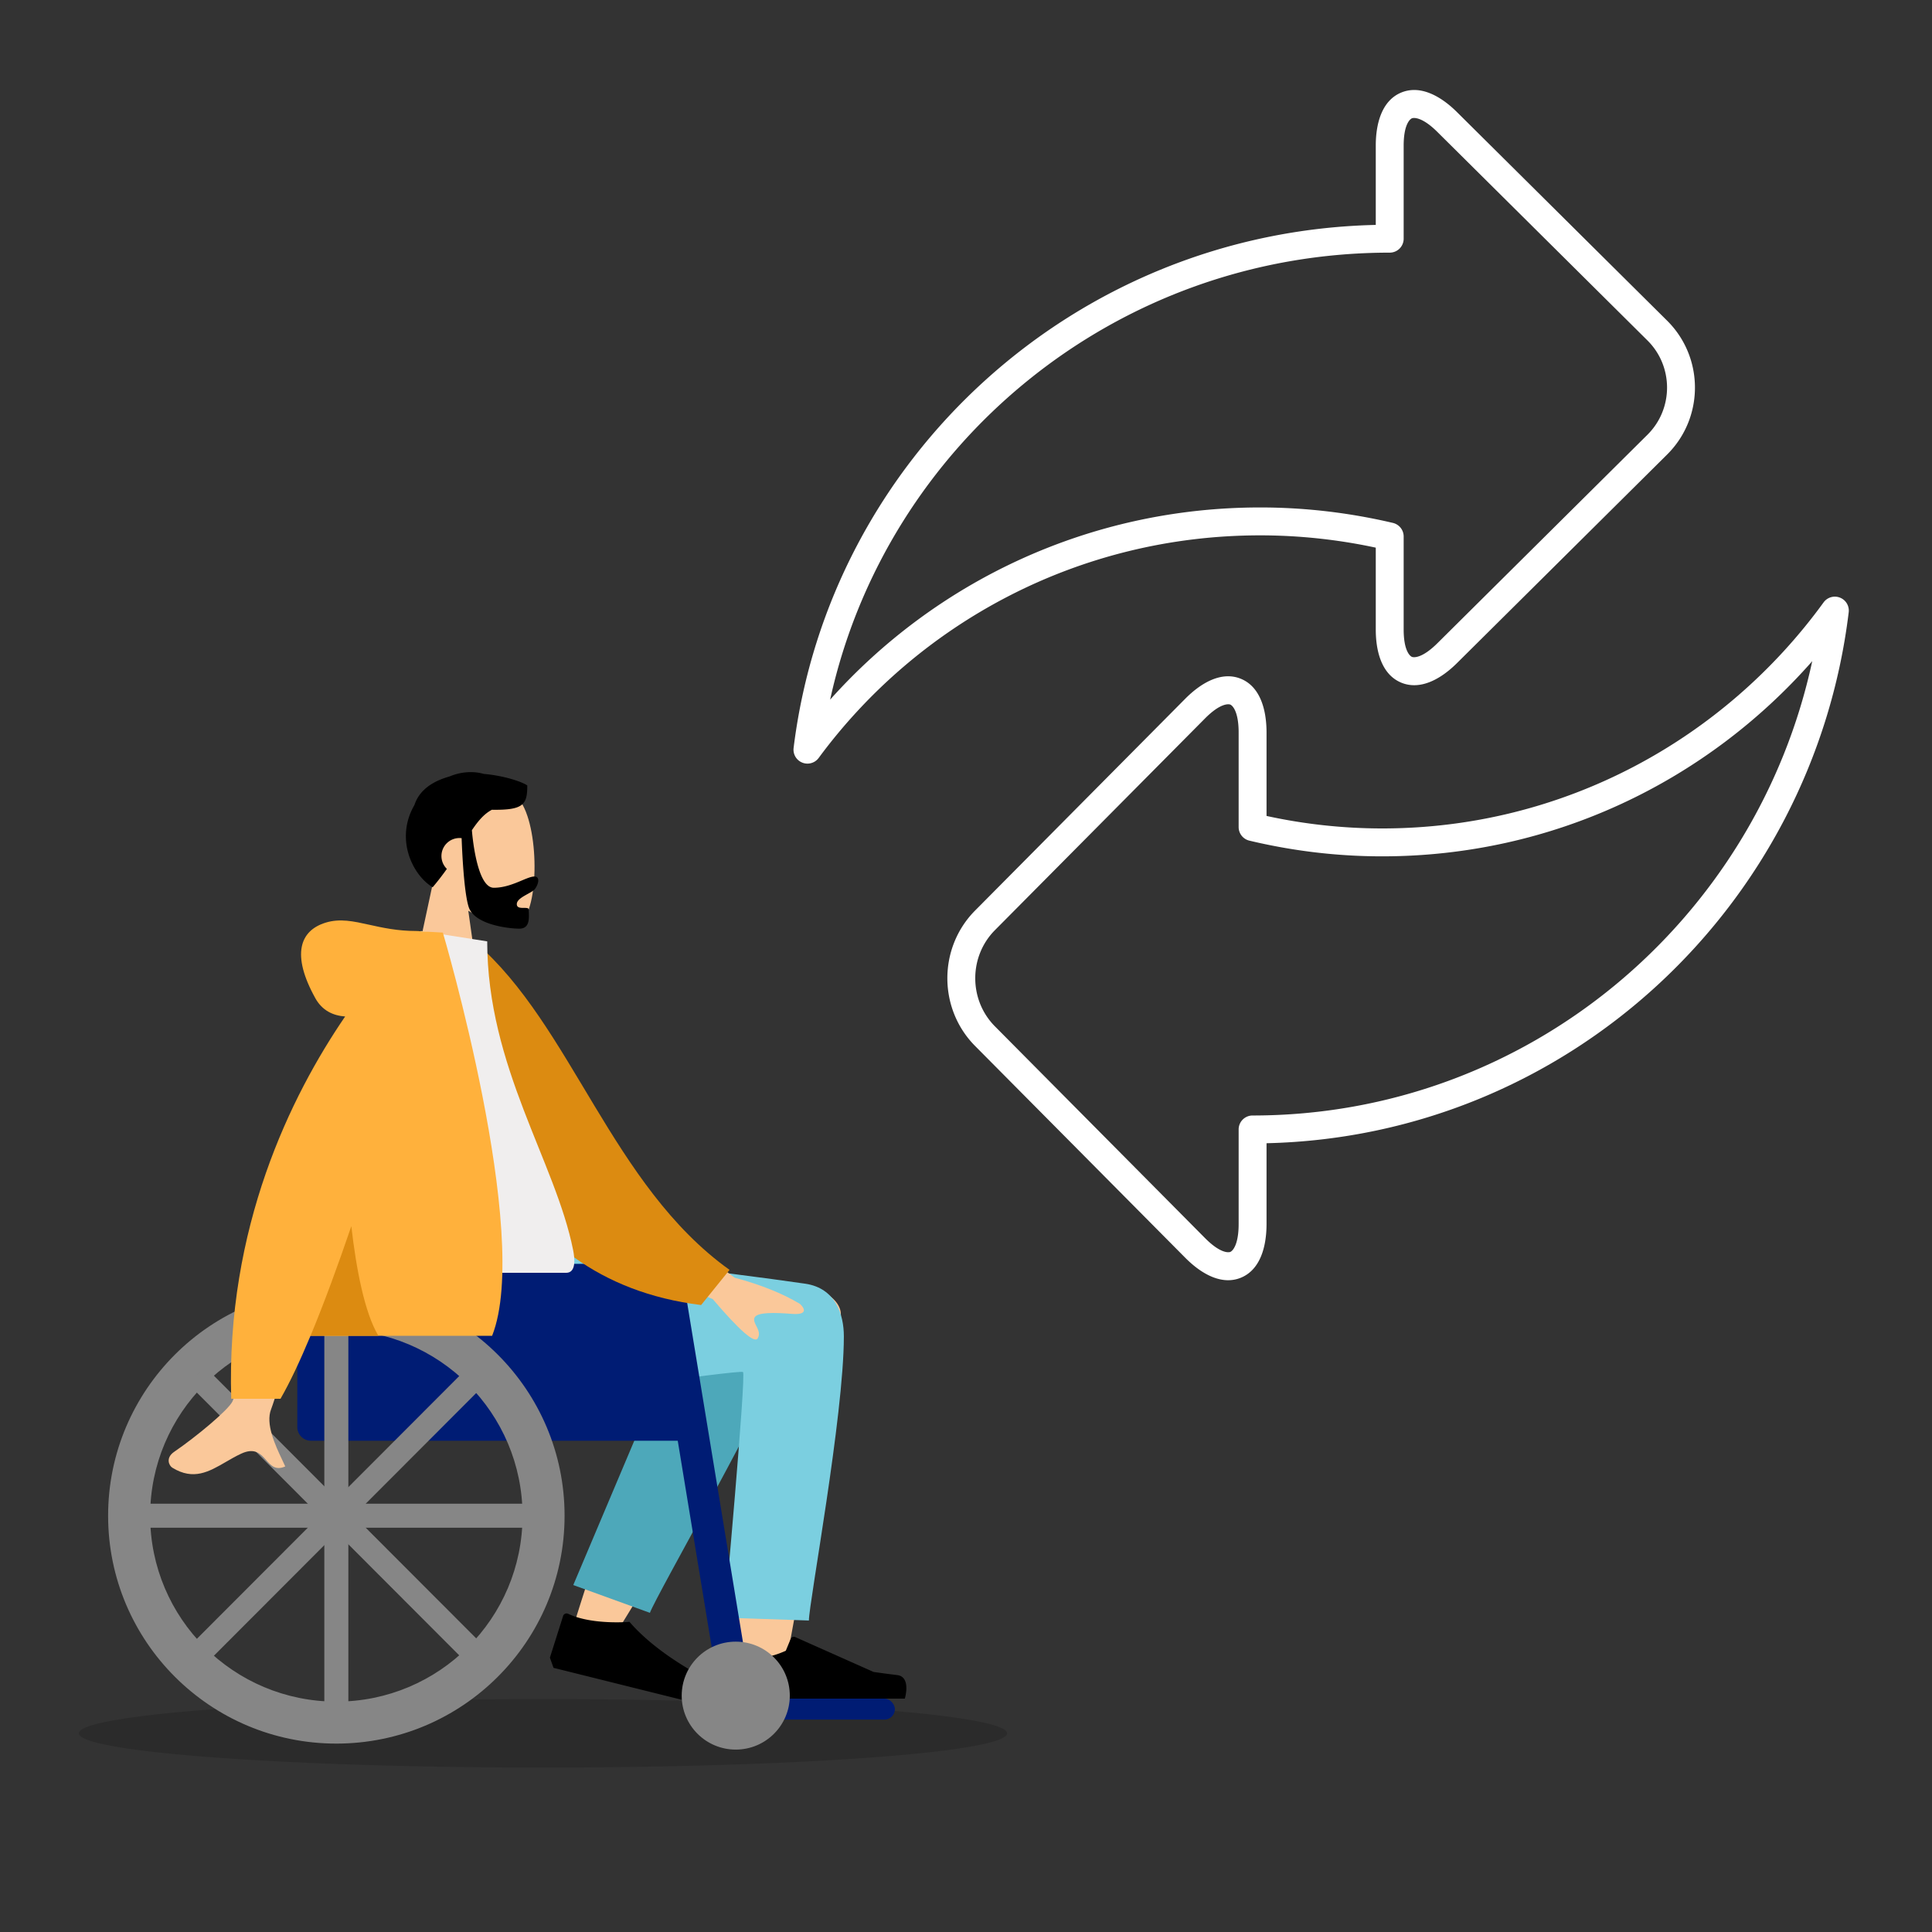 <svg xmlns="http://www.w3.org/2000/svg" width="564" height="564" fill="none"><rect width="100%" height="100%" fill="#333333" stroke="none"/><g clip-path="url(#a)"><ellipse cx="158.5" cy="506" fill="#000" opacity=".15" rx="135.5" ry="10" style="mix-blend-mode:multiply"/><path fill="#FAC89A" fill-rule="evenodd" d="M136.703 265.865c5.677 3.417 11.255 5.068 13.873 4.394 6.566-1.69 7.17-25.673 2.09-35.128-5.081-9.455-31.197-13.576-32.513 5.157-.457 6.502 2.277 12.304 6.317 17.039l-7.243 33.71h21.04z" clip-rule="evenodd"/><path fill="#000" fill-rule="evenodd" d="M137.755 242.358c1.819-2.706 3.567-4.77 5.84-5.969 9.249.146 10.332-1.509 10.332-7.09-1.494-1.067-6.765-2.865-12.669-3.37-3.011-.861-6.579-.699-10.015.736-4.243 1.202-8.677 3.503-10.264 8.349-5.74 9.892-.541 20.477 5.331 23.995a80 80 0 0 0 4.144-5.356 5.23 5.23 0 0 1-1.585-3.758 5.256 5.256 0 0 1 5.891-5.214c.131 3.626.669 15.896 2.082 20.158 1.666 5.025 11.387 6.258 14.778 6.258 2.928 0 2.829-2.769 2.757-4.753-.01-.286-.02-.555-.02-.798 0-.507-.66-.506-1.406-.504-.969.002-2.083.004-2.083-1.106 0-1.21 1.675-2.138 3.173-2.968.935-.518 1.801-.998 2.15-1.485 1.099-1.536 1.469-3.608-.189-3.608-.906 0-2.15.522-3.646 1.149-2.258.948-5.092 2.137-8.21 2.137-5.151 0-6.376-16.595-6.391-16.803" clip-rule="evenodd"/><path fill="#FAC89A" fill-rule="evenodd" d="M215.841 429.056c-1.631 17.805-.001 56.078.877 67.119.551 6.939 10.022 5.122 10.906-.431.15-.941.76-4.246 1.671-9.178 4.465-24.182 16.15-87.47 16.171-102.859.009-7.057-15.725-12.699-22.019-4.175-5.175-3.63-12.52-4.603-17.049 2.727-3.428 5.55-11.575 21.305-20.262 39.702-7.611 16.116-19.503 55.24-19.503 55.24l10.096 4.605s24.939-40.037 40.642-68.108a968 968 0 0 0-1.53 15.358" clip-rule="evenodd"/><path fill="#4DA8BA" fill-rule="evenodd" d="m167.355 462.716 34.652-81.966c8.301-13.334 31.577 2.713 28.746 10.446-6.428 17.558-39.115 74.399-41.03 79.63z" clip-rule="evenodd"/><path fill="#7BCFE0" fill-rule="evenodd" d="M246.344 390.106c0 23.233-10.199 77.845-10.206 82.961l-24.706-.832s6.478-71.222 5.464-71.705c-1.522-.724-62.372 8.409-80.622 9.099-26.316.995-37.203-15.126-38.086-45.718h50.976s65.383 7.793 85.945 10.84c8.803 1.305 11.235 8.955 11.235 15.355" clip-rule="evenodd"/><path fill="#000" fill-rule="evenodd" d="m160.53 483.914 3.86-12.186c.194-.612.904-.886 1.483-.611 6.989 3.319 17.891 2.343 17.891 2.343 8.29 9.628 21.903 16.554 27.051 18.954 1.091.509 1.529 1.845.929 2.889l-2.043 3.559-30.391-7.566-17.728-4.413zm57.522-1.695c-1.075-.463-2.348.013-2.742 1.115-.626 1.749-1.404 4.209-1.404 5.625 0 2.368.79 6.911.79 6.911h49.446s1.927-6.363-2.225-6.87-6.899-.916-6.899-.916l-22.867-10.179a1 1 0 0 0-1.331.532l-1.429 3.461s-3.844 1.791-6.248 1.791c-1.389 0-3.531-.797-5.091-1.47" clip-rule="evenodd"/><rect width="46.463" height="6.127" x="214.783" y="495.87" fill="#001C74" rx="3.064"/><path fill="#001C74" d="M86.79 378.943c0-5.522 4.476-10 10-10h91.336c5.523 0 10 4.478 10 10v41.646H90.789a4 4 0 0 1-4-4z"/><path fill="#001C74" fill-rule="evenodd" d="M189.359 368.943h.878a10 10 0 0 1 9.868 8.378l19.061 115.923h-9.368" clip-rule="evenodd"/><path fill="#868686" fill-rule="evenodd" d="M214.784 510.751c8.715 0 15.78-7.054 15.78-15.756s-7.065-15.757-15.78-15.757-15.78 7.055-15.78 15.757 7.065 15.756 15.78 15.756m-49.97-68.278c0 36.742-29.83 66.527-66.627 66.527s-66.626-29.785-66.626-66.527 29.83-66.527 66.626-66.527 66.627 29.785 66.627 66.527m-12.273 0c0 29.974-24.335 54.272-54.354 54.272s-54.353-24.298-54.353-54.272c0-29.973 24.335-54.272 54.353-54.272s54.354 24.299 54.354 54.272" clip-rule="evenodd"/><path fill="#868686" d="M94.68 384.7h7.013v115.547H94.68z"/><rect width="7.008" height="115.633" fill="#868686" rx="2" transform="rotate(44.957 -414.012 364.664)"/><rect width="7.003" height="115.72" x="156.047" y="438.972" fill="#868686" rx="2" transform="rotate(90 156.047 438.972)"/><rect width="7.008" height="115.633" fill="#868686" rx="2" transform="rotate(135.043 -28.692 269.716)"/><path fill="#FAC89A" fill-rule="evenodd" d="m214.503 373.001-27.965-20.504-6.181 15.258 27.692 11.466q11.747 13.779 13.138 11.488c.781-1.288.17-2.493-.392-3.604-.439-.864-.848-1.672-.547-2.415.688-1.698 5.949-1.519 10.934-1.136 4.985.382 3.532-1.832 2.33-2.926q-7.632-4.563-19.009-7.627m-146.65 36.128c2.569-5.204 11.317-55.925 11.317-55.925l18.32.072s-16.967 54.693-18.32 58.039c-1.757 4.347 1.228 10.664 3.251 14.946.313.663.603 1.277.85 1.827-2.809 1.255-4.157-.261-5.58-1.86-1.605-1.806-3.305-3.716-7.305-1.858-1.545.718-3.008 1.567-4.437 2.396-4.935 2.865-9.47 5.497-15.638 1.696-.977-.602-2.05-2.871.54-4.643 6.45-4.416 15.746-12.146 17.002-14.69" clip-rule="evenodd"/><path fill="#DC8B11" fill-rule="evenodd" d="m131.234 276.446 7.58-1.298c28.127 24.261 39.679 70.869 74.155 95.559l-8.298 10.27c-59.809-7.394-74.634-64.245-73.437-104.531" clip-rule="evenodd"/><path fill="#F0EEEE" fill-rule="evenodd" d="M98.188 371.569h67.075c3.065 0 2.487-4.419 2.044-6.649-5.114-25.736-25.075-53.478-25.075-90.112l-19.347-3.029c-16.003 25.699-21.537 57.339-24.698 99.79" clip-rule="evenodd"/><path fill="#FFB13C" fill-rule="evenodd" d="M90.644 389.952c-3.014 7.229-5.97 13.537-8.756 18.382H67.503c-1.548-49.966 17.398-88.414 33.253-111.596-3.52-.251-6.698-1.722-8.706-5.341-7.072-12.741-4.518-19.756 3.04-22.062 4.155-1.268 8.063-.402 12.742.634 3.828.847 8.172 1.809 13.59 1.81h.005q.787 0 1.436.102l6.42.366s26.067 88.21 14.378 117.705z" clip-rule="evenodd"/><path fill="#DC8B11" fill-rule="evenodd" d="M90.645 389.952c3.955-9.486 8.01-20.557 11.914-31.991 1.453 12.592 3.872 25.239 7.901 31.991z" clip-rule="evenodd"/><path fill="#fff" fill-rule="evenodd" d="M412.169 34.544c-.569.233-2.404 1.804-2.404 7.972v27.167a4.07 4.07 0 0 1-4.072 4.071c-80.107 0-146.991 55.903-163.356 130.494 30.731-34.407 75.581-56.109 125.546-56.109 13.346 0 26.306 1.593 38.741 4.511a4.07 4.07 0 0 1 3.141 3.964v27.169c0 6.167 1.835 7.738 2.404 7.972.588.242 3.031.401 7.43-3.965l61.339-60.882c7.622-7.565 7.622-19.954 0-27.518l-61.339-60.88c-4.399-4.366-6.842-4.207-7.43-3.965m-3.096-7.532c5.492-2.258 11.436.928 16.262 5.718l61.34 60.88c10.83 10.75 10.83 28.327 0 39.077l-2.869-2.889 2.869 2.89-61.34 60.881c-4.826 4.791-10.77 7.976-16.263 5.717-5.511-2.266-7.45-8.722-7.45-15.503v-23.91a161 161 0 0 0-33.739-3.591c-52.948 0-99.845 25.595-128.892 64.984a4.073 4.073 0 0 1-7.318-2.915c10.462-84.783 82.243-150.71 169.949-152.693V42.516c0-6.781 1.939-13.237 7.451-15.504m128.059 147.45a4.07 4.07 0 0 1 2.552 4.28c-10.452 86.013-82.194 152.981-169.949 154.995v23.56c0 6.851-1.922 13.376-7.43 15.676-5.53 2.308-11.494-.956-16.305-5.805l-61.339-61.818c-10.802-10.885-10.802-28.659-.001-39.545l2.854 2.831-2.854-2.831L346 203.986l2.89 2.868-2.89-2.868c4.811-4.849 10.776-8.113 16.305-5.805 5.508 2.3 7.43 8.825 7.43 15.676v24.339a158.5 158.5 0 0 0 33.739 3.648c52.922 0 99.817-25.976 128.874-65.986a4.07 4.07 0 0 1 4.784-1.396m-8.096 18.555c-30.724 34.925-75.576 56.97-125.562 56.97-13.351 0-26.316-1.618-38.754-4.583a4.07 4.07 0 0 1-3.128-3.96v-27.587c0-6.297-1.852-7.922-2.425-8.161-.551-.231-2.974-.422-7.387 4.026l-61.339 61.818c-7.651 7.712-7.651 20.364 0 28.074l61.339 61.818c4.413 4.448 6.836 4.257 7.388 4.027.572-.239 2.424-1.864 2.424-8.162v-27.585a4.07 4.07 0 0 1 4.072-4.071c80.091 0 147.028-56.782 163.372-132.624" clip-rule="evenodd"/></g><defs><clipPath id="a"><path fill="#fff" d="M0 0h564v564H0z"/></clipPath></defs></svg>